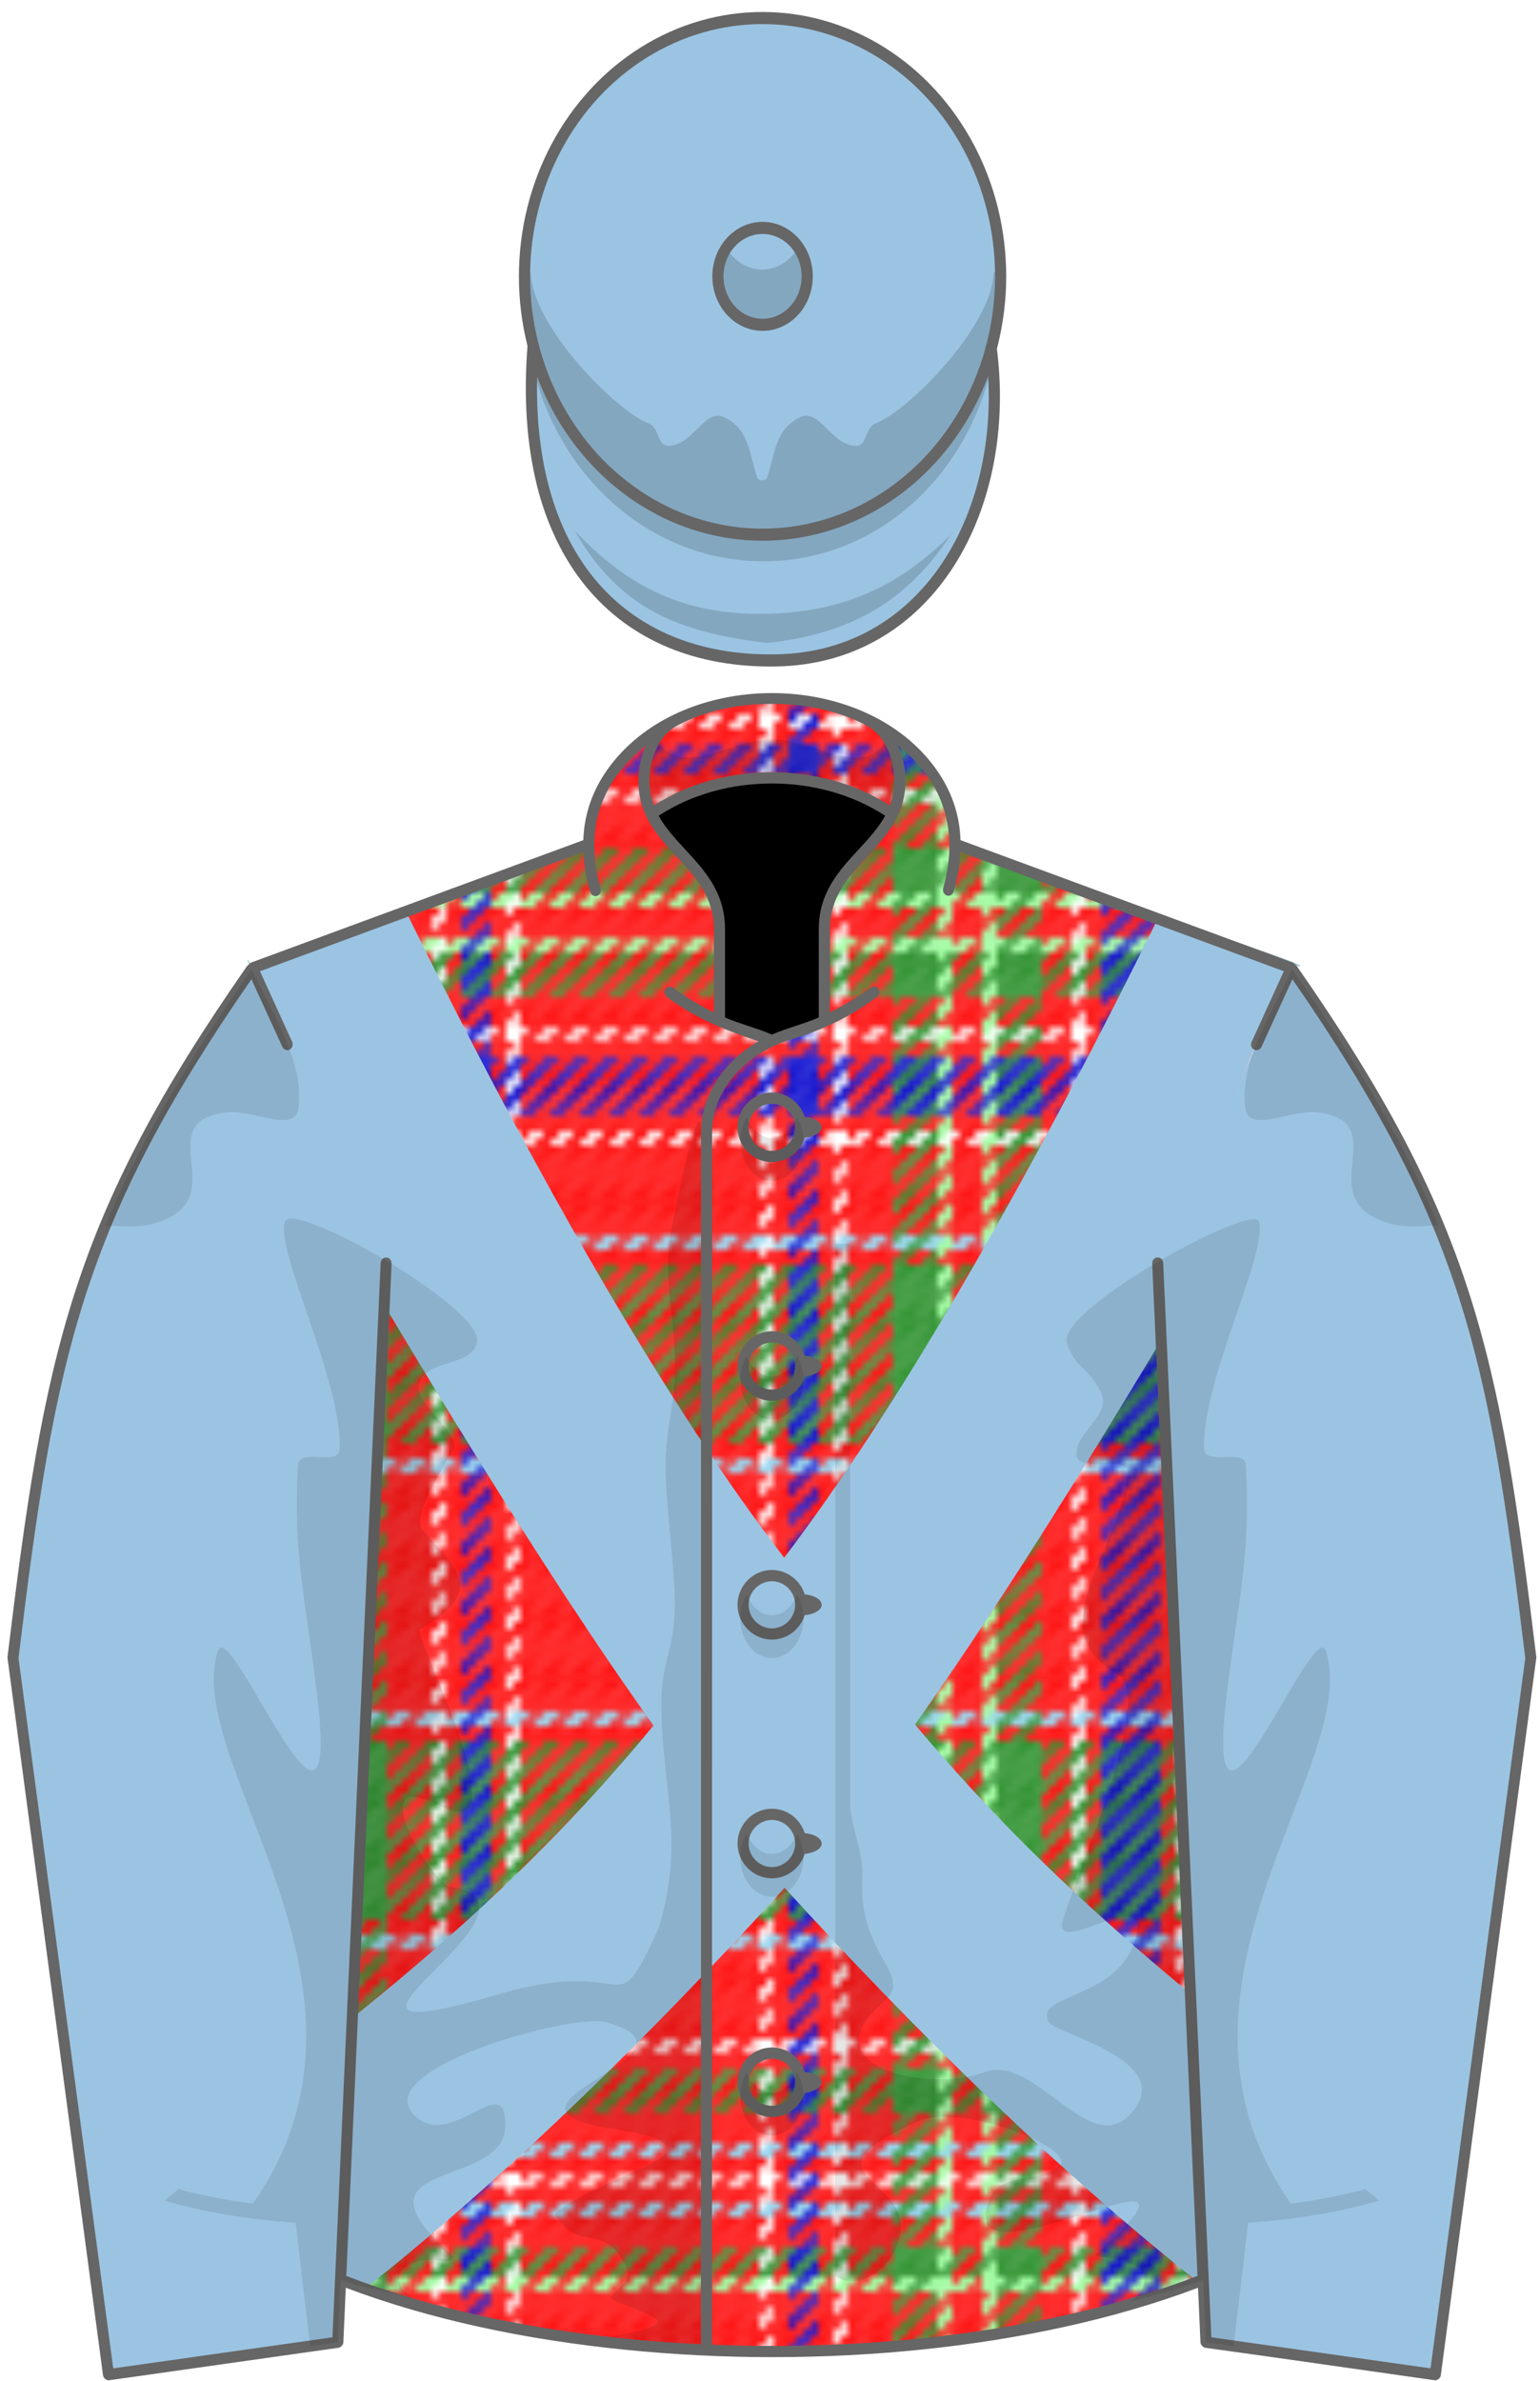 <?xml version="1.0" encoding="UTF-8" standalone="no"?><svg xmlns="http://www.w3.org/2000/svg" xmlns:xlink="http://www.w3.org/1999/xlink" width="100%" viewBox="194 200 207 320" fill="none" stroke="none" version="1.0" height="100%"><defs id="defs1"><pattern width="8" patternUnits="userSpaceOnUse" xlink:type="simple" xlink:actuate="onLoad" patternTransform="translate(0 2.5)" height="8" id="Wh" preserveAspectRatio="xMidYMid meet" xlink:show="other"><path style="stroke:#ffffff;stroke-width:1.414px;" d="M -4 8 L 8 -4 M -6 6 L 4 -4 M -2 10 L 10 -2 M 12 0 L 0 12 M 14 2 L 2 14"/></pattern><pattern width="8" patternUnits="userSpaceOnUse" xlink:type="simple" xlink:actuate="onLoad" patternTransform="translate(0 0.5)" height="8" id="Wv" preserveAspectRatio="xMidYMid meet" xlink:show="other"><path style="stroke:#ffffff;stroke-width:1.414px;" d="M -4 8 L 8 -4 M -6 6 L 4 -4 M -2 10 L 10 -2 M 12 0 L 0 12 M 14 2 L 2 14"/></pattern><pattern width="8" patternUnits="userSpaceOnUse" xlink:type="simple" xlink:actuate="onLoad" patternTransform="translate(0 2.5)" height="8" id="Gh" preserveAspectRatio="xMidYMid meet" xlink:show="other"><path style="stroke:#228b22;stroke-width:1.414px;" d="M -4 8 L 8 -4 M -6 6 L 4 -4 M -2 10 L 10 -2 M 12 0 L 0 12 M 14 2 L 2 14"/></pattern><pattern width="8" patternUnits="userSpaceOnUse" xlink:type="simple" xlink:actuate="onLoad" patternTransform="translate(0 0.5)" height="8" id="Gv" preserveAspectRatio="xMidYMid meet" xlink:show="other"><path style="stroke:#228b22;stroke-width:1.414px;" d="M -4 8 L 8 -4 M -6 6 L 4 -4 M -2 10 L 10 -2 M 12 0 L 0 12 M 14 2 L 2 14"/></pattern><pattern width="8" patternUnits="userSpaceOnUse" xlink:type="simple" xlink:actuate="onLoad" patternTransform="translate(0 2.5)" height="8" id="Bh" preserveAspectRatio="xMidYMid meet" xlink:show="other"><path style="stroke:#0000cd;stroke-width:1.414px;" d="M -4 8 L 8 -4 M -6 6 L 4 -4 M -2 10 L 10 -2 M 12 0 L 0 12 M 14 2 L 2 14"/></pattern><pattern width="8" patternUnits="userSpaceOnUse" xlink:type="simple" xlink:actuate="onLoad" patternTransform="translate(0 0.5)" height="8" id="Bv" preserveAspectRatio="xMidYMid meet" xlink:show="other"><path style="stroke:#0000cd;stroke-width:1.414px;" d="M -4 8 L 8 -4 M -6 6 L 4 -4 M -2 10 L 10 -2 M 12 0 L 0 12 M 14 2 L 2 14"/></pattern><pattern width="8" patternUnits="userSpaceOnUse" xlink:type="simple" xlink:actuate="onLoad" patternTransform="translate(0 2.5)" height="8" id="Rh" preserveAspectRatio="xMidYMid meet" xlink:show="other"><path style="stroke:#ff0000;stroke-width:1.414px;" d="M -4 8 L 8 -4 M -6 6 L 4 -4 M -2 10 L 10 -2 M 12 0 L 0 12 M 14 2 L 2 14"/></pattern><pattern width="8" patternUnits="userSpaceOnUse" xlink:type="simple" xlink:actuate="onLoad" patternTransform="translate(0 0.5)" height="8" id="Rv" preserveAspectRatio="xMidYMid meet" xlink:show="other"><path style="stroke:#ff0000;stroke-width:1.414px;" d="M -4 8 L 8 -4 M -6 6 L 4 -4 M -2 10 L 10 -2 M 12 0 L 0 12 M 14 2 L 2 14"/></pattern><pattern width="8" patternUnits="userSpaceOnUse" xlink:type="simple" xlink:actuate="onLoad" patternTransform="translate(0 2.5)" height="8" id="AZh" preserveAspectRatio="xMidYMid meet" xlink:show="other"><path style="stroke:#87ceeb;stroke-width:1.414px;" d="M -4 8 L 8 -4 M -6 6 L 4 -4 M -2 10 L 10 -2 M 12 0 L 0 12 M 14 2 L 2 14"/></pattern><pattern width="8" patternUnits="userSpaceOnUse" xlink:type="simple" xlink:actuate="onLoad" patternTransform="translate(0 0.5)" height="8" id="AZv" preserveAspectRatio="xMidYMid meet" xlink:show="other"><path style="stroke:#87ceeb;stroke-width:1.414px;" d="M -4 8 L 8 -4 M -6 6 L 4 -4 M -2 10 L 10 -2 M 12 0 L 0 12 M 14 2 L 2 14"/></pattern><pattern width="8" patternUnits="userSpaceOnUse" xlink:type="simple" xlink:actuate="onLoad" patternTransform="translate(0 2.5)" height="8" id="LGh" preserveAspectRatio="xMidYMid meet" xlink:show="other"><path style="stroke:#98fb98;stroke-width:1.414px;" d="M -4 8 L 8 -4 M -6 6 L 4 -4 M -2 10 L 10 -2 M 12 0 L 0 12 M 14 2 L 2 14"/></pattern><pattern width="8" patternUnits="userSpaceOnUse" xlink:type="simple" xlink:actuate="onLoad" patternTransform="translate(0 0.5)" height="8" id="LGv" preserveAspectRatio="xMidYMid meet" xlink:show="other"><path style="stroke:#98fb98;stroke-width:1.414px;" d="M -4 8 L 8 -4 M -6 6 L 4 -4 M -2 10 L 10 -2 M 12 0 L 0 12 M 14 2 L 2 14"/></pattern><pattern width="472" patternUnits="userSpaceOnUse" xlink:type="simple" xlink:actuate="onLoad" height="472" patternTransform="translate(36 36)" id="MacAlister" preserveAspectRatio="xMidYMid meet" xlink:show="other"><path fill="url(#Wh)" d=" M 0 30 h 472 v 2 h -472 z M 0 48 h 472 v 2 h -472 z M 0 170 h 472 v 2 h -472 z M 0 184 h 472 v 2 h -472 z M 0 216 h 472 v 2 h -472 z M 0 226 h 472 v 2 h -472 z M 0 260 h 472 v 2 h -472 z M 0 270 h 472 v 2 h -472 z M 0 302 h 472 v 2 h -472 z M 0 316 h 472 v 2 h -472 z M 0 438 h 472 v 2 h -472 z M 0 456 h 472 v 2 h -472 z" stroke="none"/><path fill="url(#Wv)" d=" M 30 0 v 472 h 2 v -472 z M 48 0 v 472 h 2 v -472 z M 170 0 v 472 h 2 v -472 z M 184 0 v 472 h 2 v -472 z M 216 0 v 472 h 2 v -472 z M 226 0 v 472 h 2 v -472 z M 260 0 v 472 h 2 v -472 z M 270 0 v 472 h 2 v -472 z M 302 0 v 472 h 2 v -472 z M 316 0 v 472 h 2 v -472 z M 438 0 v 472 h 2 v -472 z M 456 0 v 472 h 2 v -472 z" stroke="none"/><path fill="url(#Gh)" d=" M 0 18 h 472 v 4 h -472 z M 0 40 h 472 v 6 h -472 z M 0 66 h 472 v 24 h -472 z M 0 130 h 472 v 24 h -472 z M 0 190 h 472 v 6 h -472 z M 0 204 h 472 v 6 h -472 z M 0 278 h 472 v 6 h -472 z M 0 292 h 472 v 6 h -472 z M 0 334 h 472 v 24 h -472 z M 0 398 h 472 v 24 h -472 z M 0 442 h 472 v 6 h -472 z M 0 466 h 472 v 4 h -472 z" stroke="none"/><path fill="url(#Gv)" d=" M 18 0 v 472 h 4 v -472 z M 40 0 v 472 h 6 v -472 z M 66 0 v 472 h 24 v -472 z M 130 0 v 472 h 24 v -472 z M 190 0 v 472 h 6 v -472 z M 204 0 v 472 h 6 v -472 z M 278 0 v 472 h 6 v -472 z M 292 0 v 472 h 6 v -472 z M 334 0 v 472 h 24 v -472 z M 398 0 v 472 h 24 v -472 z M 442 0 v 472 h 6 v -472 z M 466 0 v 472 h 4 v -472 z" stroke="none"/><path fill="url(#Bh)" d=" M 0 174 h 472 v 8 h -472 z M 0 220 h 472 v 4 h -472 z M 0 264 h 472 v 4 h -472 z M 0 306 h 472 v 8 h -472 z" stroke="none"/><path fill="url(#Bv)" d=" M 174 0 v 472 h 8 v -472 z M 220 0 v 472 h 4 v -472 z M 264 0 v 472 h 4 v -472 z M 306 0 v 472 h 8 v -472 z" stroke="none"/><path fill="url(#Rh)" d=" M 0 0 h 472 v 16 h -472 z M 0 22 h 472 v 4 h -472 z M 0 28 h 472 v 2 h -472 z M 0 32 h 472 v 2 h -472 z M 0 36 h 472 v 4 h -472 z M 0 46 h 472 v 2 h -472 z M 0 50 h 472 v 12 h -472 z M 0 64 h 472 v 2 h -472 z M 0 90 h 472 v 2 h -472 z M 0 94 h 472 v 32 h -472 z M 0 128 h 472 v 2 h -472 z M 0 154 h 472 v 2 h -472 z M 0 158 h 472 v 12 h -472 z M 0 172 h 472 v 2 h -472 z M 0 182 h 472 v 2 h -472 z M 0 186 h 472 v 4 h -472 z M 0 198 h 472 v 4 h -472 z M 0 210 h 472 v 6 h -472 z M 0 218 h 472 v 2 h -472 z M 0 224 h 472 v 2 h -472 z M 0 228 h 472 v 16 h -472 z M 0 244 h 472 v 16 h -472 z M 0 262 h 472 v 2 h -472 z M 0 268 h 472 v 2 h -472 z M 0 272 h 472 v 6 h -472 z M 0 286 h 472 v 4 h -472 z M 0 298 h 472 v 4 h -472 z M 0 304 h 472 v 2 h -472 z M 0 314 h 472 v 2 h -472 z M 0 318 h 472 v 12 h -472 z M 0 332 h 472 v 2 h -472 z M 0 358 h 472 v 2 h -472 z M 0 362 h 472 v 32 h -472 z M 0 396 h 472 v 2 h -472 z M 0 422 h 472 v 2 h -472 z M 0 426 h 472 v 12 h -472 z M 0 440 h 472 v 2 h -472 z M 0 448 h 472 v 4 h -472 z M 0 454 h 472 v 2 h -472 z M 0 458 h 472 v 2 h -472 z M 0 462 h 472 v 4 h -472 z" stroke="none"/><path fill="url(#Rv)" d=" M 0 0 v 472 h 16 v -472 z M 22 0 v 472 h 4 v -472 z M 28 0 v 472 h 2 v -472 z M 32 0 v 472 h 2 v -472 z M 36 0 v 472 h 4 v -472 z M 46 0 v 472 h 2 v -472 z M 50 0 v 472 h 12 v -472 z M 64 0 v 472 h 2 v -472 z M 90 0 v 472 h 2 v -472 z M 94 0 v 472 h 32 v -472 z M 128 0 v 472 h 2 v -472 z M 154 0 v 472 h 2 v -472 z M 158 0 v 472 h 12 v -472 z M 172 0 v 472 h 2 v -472 z M 182 0 v 472 h 2 v -472 z M 186 0 v 472 h 4 v -472 z M 198 0 v 472 h 4 v -472 z M 210 0 v 472 h 6 v -472 z M 218 0 v 472 h 2 v -472 z M 224 0 v 472 h 2 v -472 z M 228 0 v 472 h 16 v -472 z M 244 0 v 472 h 16 v -472 z M 262 0 v 472 h 2 v -472 z M 268 0 v 472 h 2 v -472 z M 272 0 v 472 h 6 v -472 z M 286 0 v 472 h 4 v -472 z M 298 0 v 472 h 4 v -472 z M 304 0 v 472 h 2 v -472 z M 314 0 v 472 h 2 v -472 z M 318 0 v 472 h 12 v -472 z M 332 0 v 472 h 2 v -472 z M 358 0 v 472 h 2 v -472 z M 362 0 v 472 h 32 v -472 z M 396 0 v 472 h 2 v -472 z M 422 0 v 472 h 2 v -472 z M 426 0 v 472 h 12 v -472 z M 440 0 v 472 h 2 v -472 z M 448 0 v 472 h 4 v -472 z M 454 0 v 472 h 2 v -472 z M 458 0 v 472 h 2 v -472 z M 462 0 v 472 h 4 v -472 z" stroke="none"/><path fill="url(#AZh)" d=" M 0 26 h 472 v 2 h -472 z M 0 34 h 472 v 2 h -472 z M 0 62 h 472 v 2 h -472 z M 0 92 h 472 v 2 h -472 z M 0 126 h 472 v 2 h -472 z M 0 156 h 472 v 2 h -472 z M 0 330 h 472 v 2 h -472 z M 0 360 h 472 v 2 h -472 z M 0 394 h 472 v 2 h -472 z M 0 424 h 472 v 2 h -472 z M 0 452 h 472 v 2 h -472 z M 0 460 h 472 v 2 h -472 z" stroke="none"/><path fill="url(#AZv)" d=" M 26 0 v 472 h 2 v -472 z M 34 0 v 472 h 2 v -472 z M 62 0 v 472 h 2 v -472 z M 92 0 v 472 h 2 v -472 z M 126 0 v 472 h 2 v -472 z M 156 0 v 472 h 2 v -472 z M 330 0 v 472 h 2 v -472 z M 360 0 v 472 h 2 v -472 z M 394 0 v 472 h 2 v -472 z M 424 0 v 472 h 2 v -472 z M 452 0 v 472 h 2 v -472 z M 460 0 v 472 h 2 v -472 z" stroke="none"/><path fill="url(#LGh)" d=" M 0 16 h 472 v 2 h -472 z M 0 196 h 472 v 2 h -472 z M 0 202 h 472 v 2 h -472 z M 0 284 h 472 v 2 h -472 z M 0 290 h 472 v 2 h -472 z M 0 470 h 472 v 2 h -472 z" stroke="none"/><path fill="url(#LGv)" d=" M 16 0 v 472 h 2 v -472 z M 196 0 v 472 h 2 v -472 z M 202 0 v 472 h 2 v -472 z M 284 0 v 472 h 2 v -472 z M 290 0 v 472 h 2 v -472 z M 470 0 v 472 h 2 v -472 z" stroke="none"/></pattern><g id="Jacket" stroke="none"><path clip-rule="evenodd" id="Jacket_only_Path" d="m 355.731,506.441 -5.63,-137.425 17.471,-39.348 c 7.704,1.669 -24.318,-8.496 -44.986,-16.111 -0.049,-12.748 -13.798,-19.679 -24.829,-19.679 -11.026,0 -24.784,6.938 -24.83,19.68 l -44.997,16.58 c 0.493,2.495 -6.672,-16.121 17.147,38.545 L 239.779,506.442 c 18.428,7.193 38.345,9.65 57.977,9.65 19.572,0 39.614,-2.483 57.975,-9.651 z" fill-rule="evenodd"/></g><path clip-rule="evenodd" id="Jacket_only_Path" d="m 355.731,506.441 -5.63,-137.425 17.471,-39.348 c 7.704,1.669 -24.318,-8.496 -44.986,-16.111 -0.049,-12.748 -13.798,-19.679 -24.829,-19.679 -11.026,0 -24.784,6.938 -24.83,19.68 l -44.997,16.58 c 0.493,2.495 -6.672,-16.121 17.147,38.545 L 239.779,506.442 c 18.428,7.193 38.345,9.65 57.977,9.65 19.572,0 39.614,-2.483 57.975,-9.651 z" fill-rule="evenodd"/><clipPath id="Jacket_CP"><use overflow="visible" xlink:actuate="onLoad" xlink:type="simple" xlink:show="embed" xlink:href="#Jacket_only_Path"/></clipPath><path d="M316.991,431.789 c30.63-43.207,73.378-122.306,73.378-122.306l-27.19-14.722c0,0-32.49,73.469-63.774,114.606 c-31.403-40.854-63.464-113.794-63.464-113.794l-27.502,14.621c0,0,42.864,79.036,73.407,121.73 c-13.587,16.42-27.794,29.754-49.953,46.718l4.256,34.115c0,0,25.313-17.137,63.314-59.023 c37.587,41.292,62.574,58.212,62.574,58.212l5.604-33.203C345.725,461.964,330.824,448.222,316.991,431.789z" id="Jacket:Crossed_Sashes" clip-path="url(#Jacket_CP)" stroke="none"/><g id="Sleeves" stroke="none"><path d="M367.582,330.111l-17.986,39.438l6.512,145.262l30.818,4.365l12.846-96.311 C394.809,381.977,391.371,364.205,367.582,330.111L367.582,330.111z M227.929,330.111l17.985,39.438l-6.511,145.262 l-30.818,4.365l-12.846-96.311C200.703,381.977,204.14,364.205,227.929,330.111L227.929,330.111z" id="Sleeves_Path"/></g><g id="Shadows"><path fill="none" clip-rule="evenodd" d="M297.755,475.947c-2.133,0-3.874,1.762-3.874,3.922 s1.741,3.922,3.874,3.922s3.875-1.762,3.875-3.922S299.889,475.947,297.755,475.947L297.755,475.947z M297.756,347.598 c2.133,0,3.875,1.762,3.875,3.922s-1.741,3.922-3.875,3.922c-2.134,0-3.875-1.762-3.875-3.922S295.623,347.598,297.756,347.598 L297.756,347.598z M297.755,443.861c-2.133,0-3.874,1.76-3.874,3.92s1.741,3.922,3.874,3.922s3.875-1.762,3.875-3.922 S299.889,443.861,297.755,443.861L297.755,443.861z M297.755,411.773c-2.133,0-3.874,1.762-3.874,3.922s1.741,3.922,3.874,3.922 s3.875-1.762,3.875-3.922S299.889,411.773,297.755,411.773L297.755,411.773z M297.755,379.686c-2.133,0-3.874,1.762-3.874,3.922 s1.741,3.922,3.874,3.922s3.875-1.762,3.875-3.922S299.889,379.686,297.755,379.686L297.755,379.686z" id="Buttons_1_" fill-rule="evenodd" stroke="none"/><path clip-rule="evenodd" fill="black" d="M290.659,337.227c1.546,0.695,3.164,1.301,4.841,1.803 c0.781,0.234,1.534,0.518,2.254,0.846c0.721-0.328,1.474-0.611,2.255-0.846c1.678-0.502,3.295-1.107,4.842-1.803l0.002-12.221 c0.001-7.407,6.637-10.185,9.219-15.557c-4.369-3.027-10.08-4.865-16.317-4.865s-11.948,1.838-16.318,4.865 c2.582,5.372,9.218,8.149,9.22,15.557L290.659,337.227L290.659,337.227z" id="Under_Collar" fill-rule="evenodd" stroke="none"/><path fill="#666666" clip-rule="evenodd" d="M289.718,378.5 c0,45.549,0.001,91.098-0.018,136.646 M367.716,331.613l-4.128,9.037c-0.449,0.986-1.794,0.363-1.334-0.646l4.314-9.465 l-43.479-16.021c-0.087,1.86-0.383,3.54-0.901,5.277c-0.323,1.081-1.688,0.576-1.393-0.476c0.531-1.887,0.828-3.847,0.828-5.867 c-0.093-3.3-0.983-6.293-2.875-9.01c-1.152-1.653-2.562-3.075-4.068-4.266c0.652,1.413,1.025,3.05,1.025,4.789 c0,4.604-2.576,7.392-5.185,10.215c-2.47,2.673-4.972,5.381-4.973,9.722l0.001,11.17c1.945-0.947,3.756-2.057,5.426-3.275 c0.956-0.697,1.717,0.574,0.863,1.219c-3.371,2.547-7.217,4.418-11.617,5.736c-5.508,1.65-10.503,6.363-10.503,12.516 c0,8.744,0,17.488,0,26.232c0,45.549,0.001,91.098-0.018,136.646c2.684,0.107,5.37,0.164,8.056,0.164 c13.997,0,27.227-1.449,38.918-4.016c6.641-1.457,12.784-3.273,18.288-5.389l-6.086-136.033c-0.049-1.086,1.429-1.18,1.479-0.084 l6.471,144.363l29.464,4.174l12.732-95.457c-2.472-20.357-4.566-34.965-8.992-48.695 C385.693,360.725,379.107,348.072,367.716,331.613L367.716,331.613z M297.756,346.842c2.007,0,3.808,1.352,4.408,3.277 c1.298,0.127,2.283,0.707,2.283,1.4s-0.985,1.273-2.283,1.4c-0.6,1.924-2.399,3.275-4.408,3.275c-2.529,0-4.62-2.117-4.62-4.676 C293.137,348.959,295.228,346.842,297.756,346.842L297.756,346.842z M297.756,348.352c-1.712,0-3.129,1.436-3.129,3.168 s1.417,3.166,3.129,3.166c1.71,0,3.128-1.434,3.128-3.166S299.468,348.352,297.756,348.352L297.756,348.352z M302.164,382.207 c1.298,0.127,2.283,0.707,2.283,1.4s-0.985,1.273-2.283,1.4c-0.6,1.924-2.4,3.275-4.409,3.275c-2.528,0-4.62-2.117-4.62-4.676 c0-2.561,2.091-4.678,4.62-4.678C299.764,378.93,301.564,380.281,302.164,382.207L302.164,382.207z M302.164,414.293 c1.298,0.127,2.283,0.709,2.283,1.402c0,0.691-0.985,1.271-2.283,1.398c-0.6,1.926-2.4,3.277-4.409,3.277 c-2.528,0-4.62-2.117-4.62-4.676c0-2.561,2.091-4.678,4.62-4.678C299.764,411.018,301.564,412.369,302.164,414.293L302.164,414.293 z M302.164,446.381c1.298,0.127,2.283,0.707,2.283,1.4s-0.985,1.273-2.283,1.4c-0.6,1.926-2.4,3.277-4.409,3.277 c-2.528,0-4.62-2.117-4.62-4.678c0-2.559,2.091-4.676,4.62-4.676C299.764,443.105,301.564,444.457,302.164,446.381L302.164,446.381 z M302.164,478.469c1.298,0.127,2.283,0.707,2.283,1.4s-0.985,1.273-2.283,1.4c-0.6,1.924-2.4,3.277-4.409,3.277 c-2.528,0-4.62-2.117-4.62-4.678c0-2.559,2.091-4.676,4.62-4.676C299.764,475.193,301.564,476.545,302.164,478.469L302.164,478.469 z M297.755,380.439c-1.711,0-3.128,1.436-3.128,3.168s1.417,3.166,3.128,3.166s3.129-1.434,3.129-3.166 S299.467,380.439,297.755,380.439L297.755,380.439z M297.755,412.527c-1.711,0-3.128,1.434-3.128,3.168 c0,1.732,1.417,3.166,3.128,3.166s3.129-1.434,3.129-3.166C300.885,413.961,299.467,412.527,297.755,412.527L297.755,412.527z M297.755,444.615c-1.711,0-3.128,1.434-3.128,3.166s1.417,3.168,3.128,3.168s3.129-1.434,3.129-3.168 C300.885,446.049,299.467,444.615,297.755,444.615L297.755,444.615z M297.755,476.703c-1.711,0-3.128,1.434-3.128,3.166 s1.417,3.168,3.128,3.168s3.129-1.436,3.129-3.168S299.467,476.703,297.755,476.703L297.755,476.703z M274.717,319.32 c0.316,1.088-1.041,1.649-1.394,0.468c-0.521-1.747-0.812-3.399-0.9-5.27l-43.479,16.021l4.312,9.461 c0.432,0.947-0.853,1.693-1.337,0.635l-4.124-9.02c-11.391,16.457-17.978,29.109-22.313,42.559 c-4.425,13.73-6.521,28.338-8.993,48.695l12.732,95.457l29.465-4.174l6.474-144.322c0.051-1.141,1.522-1.059,1.473,0.059 l-6.083,136.018c5.504,2.115,11.647,3.932,18.288,5.389c8.997,1.975,18.904,3.287,29.372,3.787 c0.019-45.527,0.018-91.055,0.017-136.582c0-8.744,0-17.488,0-26.232c0-5.27,3.331-9.793,7.715-12.307 c-4.519-1.555-8.386-3.025-12.244-5.932c-0.859-0.646-0.05-1.889,0.837-1.234c1.665,1.229,3.482,2.33,5.429,3.277v-11.17 c-0.001-4.341-2.502-7.049-4.973-9.722c-2.608-2.823-5.184-5.611-5.184-10.215c0-1.739,0.374-3.375,1.026-4.789 c-1.507,1.19-2.913,2.616-4.069,4.266c-1.918,2.736-2.876,5.845-2.875,9.01C273.889,315.472,274.169,317.438,274.717,319.32 L274.717,319.32z M387.663,519.275c-0.05,0.375-0.47,0.699-0.839,0.646c-10.273-1.453-20.54-2.951-30.818-4.365 c-0.302-0.043-0.631-0.408-0.644-0.715l-0.329-7.354c-5.458,2.068-11.517,3.85-18.045,5.281 c-11.795,2.588-25.132,4.049-39.232,4.049c-12.86,0-26.771-1.314-39.232-4.049c-6.528-1.432-12.587-3.213-18.044-5.281l-0.33,7.354 c-0.014,0.307-0.342,0.672-0.644,0.715l-30.818,4.365c-0.37,0.053-0.789-0.271-0.839-0.646L195,422.773 c2.486-20.484,4.593-35.184,9.067-49.066c4.46-13.838,11.262-26.816,23.117-43.832l0.492-0.471 c14.91-5.494,29.82-10.987,44.73-16.481c0.116-3.644,1.338-6.759,3.141-9.348c9.671-13.89,34.744-13.896,44.418,0 c1.803,2.588,3.025,5.704,3.141,9.348l44.73,16.481l0.492,0.471c11.854,17.016,18.656,29.994,23.116,43.832 c4.475,13.883,6.581,28.582,9.067,49.066C400.51,422.764,395.518,460.104,387.663,519.275L387.663,519.275z M310.443,297.498 c-3.635-1.921-8.031-2.891-12.688-2.891c-4.657,0-9.052,0.97-12.688,2.891c-2.601,1.374-3.77,4.616-3.77,7.467 c0,1.221,0.222,2.308,0.596,3.304c4.7-3.023,10.316-4.475,15.862-4.475c5.545,0,11.164,1.452,15.862,4.475 c0.374-0.996,0.596-2.083,0.596-3.304C314.214,302.113,313.045,298.872,310.443,297.498L310.443,297.498z M304.055,336.758 l0.002-11.856c0.001-4.938,2.705-7.864,5.375-10.754c1.32-1.43,2.634-2.851,3.549-4.504c-4.494-2.94-9.899-4.34-15.225-4.34 c-5.324,0-10.732,1.399-15.224,4.34c0.914,1.654,2.227,3.074,3.548,4.504c2.67,2.89,5.374,5.816,5.375,10.754l0.002,11.856 c2.063,0.893,4.246,1.406,6.298,2.295C299.809,338.164,301.991,337.65,304.055,336.758L304.055,336.758z" id="Border_1_jacket" fill-rule="evenodd" stroke="none"/><!-- use fill-opacity instead of opacity as that leads (inexplicably) to enormous PDF files --><path fill-opacity="0.10" fill="black" fill-rule="evenodd" id="Shadows_1_" d="M336.836,458.27 c-1.176,4.846,11.593-4.963,9.92,1.875c-2.154,8.818-13.939,7.678-11.781,11.645c0.855,1.572,17.568,5.195,10.977,12.363 c-5.547,6.031-12.848-8.158-19.584-5.648c-7.461,2.781-23.845-0.609-13.682-9.342c4.383-3.764-3.36-6.068-2.781-16.732 c0.193-3.551-1.632-7.105-1.632-10.072v-75.199h-1.999v138.674c2.647,2.143,6.465-0.521,7.676-2.717 c5.97-10.82-14.525-9.828,3.237-17.926c6.11-2.787,21.852,3.779,19.204,5.943c-2.913,2.381-7.788,0.795-9.312,4.289 c-6.198,14.217,34.853-11.002,14.136,7.693c-0.347,0.313,6.197,0.377,6.633,2.848c0.189,1.076-0.607,2.623-1.959,3.42 c3.274-0.955,6.612-1.707,9.798-2.951c0.015-0.006,0.03-0.012,0.044-0.018h0.001l0.376,8.396l3.704,0.523l1.968-16.588 c6.418-0.418,12.393-1.451,17.607-2.961l-1.851-1.553c-0.938,0.252-1.9,0.488-2.886,0.707c-2.266,0.504-4.65,0.922-7.132,1.244 c-20.317-28.975,9.55-59.113,4.718-74.27c-1.631-5.115-16.633,33.631-13.366,6.037c1.536-12.975,3.289-18.865,2.587-31.043 c-0.133-2.299-5.509,0.146-5.605-2.156c-0.379-9.109,8.811-26.852,7.33-30.611c-0.944-2.396-27.037,11.77-25.777,16.334 c0.928,3.369,3.631,3.824,4.734,7.139c0.898,2.697-3.451,4.918-3.451,7.762c0,2.977,7.248-0.145,6.908,2.811 c-1.175,10.205-12.1,21.014-1.355,26.832C349.515,427.875,338.045,453.287,336.836,458.27L336.836,458.27z M301.147,350.209 c0.54,0.891,0.86,1.996,0.86,3.195c0,2.924-1.91,5.309-4.251,5.309c-2.342,0-4.252-2.385-4.252-5.309 c0-1.199,0.321-2.305,0.861-3.195c0.662,1.637,1.935,2.748,3.391,2.748S300.486,351.846,301.147,350.209L301.147,350.209z M227.993,496.184c-2.481-0.322-4.867-0.74-7.133-1.244c-0.984-0.219-1.946-0.455-2.885-0.707l-1.85,1.553 c5.214,1.51,11.189,2.543,17.606,2.961l1.968,16.588l3.704-0.523l0.376-8.396c0.002,0,0.004,0.002,0.006,0.002 c0.015,0.008,0.033,0.027,0.04,0.016c2.73,1.057,6.229,1.477,9.793,2.518c-1.35-0.797-2.145-1.912-1.955-2.986 c0.296-1.676,2.881-2.629,5.754-2.123c0.887,0.156,2.086-0.076,0.879-1.166c-13.87-12.531,7.282-8.416,7.607-16.758 s-7.411,3.6-12.345-1.764c-5.682-6.178,21.381-13.563,25.802-12.371c15.583,4.199-18.616,11.236,0.756,14.291 c18.107,2.852-0.924,5.785-7.52,11.439c3.065,5.189,5.582,1.514,8.653,5.604c2.468,3.289,0.552,3.514-1.217,5.729 c0.733,0.686,6.522,2.428,6.385,3.205c-0.175,0.994-4.996,1.732-6.364,2.064c3.949,0.445,8.008,0.771,12.154,0.969 c0.022-54.271,0.017-108.543,0.017-162.814c0-7.355-4.072,13.121-4.23,14.525c-0.709,6.311,0.806,10.809,0.714,17.146 c-0.083,5.775-1.24,7.623-1.24,13.4c0,4.777,1.317,13.938,1.24,18.713c-0.097,6.078-1.892,7.225-1.806,13.303 c0.167,11.854,3.179,17.975-0.398,29.875c-6.318,13.697-2.832,3.309-21.635,8.844c-31.653,9.32,10.077-11.939-6.508-14.547 c-2.049-0.322-12.311-16.531-1.037-10.76s-3.905-23.252-2.918-23.785c9.626-5.213,4.177-8.877,0.305-13.477 c-1.571-1.865,4.386-10.709,4.386-10.994c0-2.844-5.644-5.926-4.745-8.623c1.104-3.316,6.825-2.045,7.753-5.414 c1.242-4.504-24.664-19.166-25.778-16.334c-1.481,3.76,7.709,21.502,7.329,30.611c-0.103,2.471-5.465-0.316-5.607,2.209 c-0.684,12.143,1.056,18.035,2.59,30.99c3.267,27.594-11.735-11.152-13.366-6.037C218.443,437.07,248.31,467.209,227.993,496.184 L227.993,496.184z M282.632,299.874c3.329,4.733,9.727-0.533,15.124-0.533c5.396,0,11.795,5.267,15.124,0.533 c0.909,1.508,1.334,3.371,1.334,5.091c0,1.221-0.222,2.308-0.596,3.304c-4.698-3.023-10.317-4.475-15.862-4.475 c-5.546,0-11.162,1.452-15.862,4.475c-0.375-0.996-0.596-2.083-0.596-3.304C281.297,303.245,281.724,301.382,282.632,299.874 L282.632,299.874z M381.29,364.572c1.807,0.451,4.174,0.158,6.065,0.158c-0.387-0.939-0.787-1.879-1.203-2.82 c0.001,0.002,0.002,0.002,0.004,0.004c-0.082-0.184-0.164-0.369-0.246-0.555c-0.002-0.002-0.004-0.006-0.006-0.008 c-4.852-10.852-11.43-21.352-18.225-31.1c-2.692,5.979-7.123,12.385-6.279,18.725c0.456,3.42,6.19,0.111,9.617,0.523 C381.978,350.82,369.287,361.57,381.29,364.572L381.29,364.572z M214.222,364.572c-1.807,0.451-4.174,0.158-6.066,0.158 c0.388-0.939,0.788-1.879,1.204-2.82c-0.001,0.002-0.002,0.002-0.004,0.004c0.082-0.184,0.164-0.369,0.246-0.555 c0.002-0.002,0.004-0.006,0.006-0.008c4.851-10.852,11.43-21.352,18.225-31.1c2.692,5.979,7.124,12.385,6.279,18.725 c-0.456,3.42-6.19,0.111-9.617,0.523C213.534,350.82,226.225,361.57,214.222,364.572L214.222,364.572z M294.364,382.262 c-0.54,0.891-0.861,1.998-0.861,3.195c0,2.924,1.911,5.309,4.252,5.309c2.342,0,4.252-2.385,4.252-5.309 c0-1.197-0.321-2.305-0.861-3.195c-0.661,1.637-1.934,2.748-3.391,2.748C296.299,385.01,295.026,383.898,294.364,382.262 L294.364,382.262z M294.364,414.35c-0.54,0.891-0.861,1.996-0.861,3.195c0,2.924,1.911,5.309,4.252,5.309 c2.342,0,4.252-2.385,4.252-5.309c0-1.199-0.322-2.305-0.861-3.195c-0.662,1.637-1.934,2.748-3.391,2.748 C296.299,417.098,295.026,415.986,294.364,414.35L294.364,414.35z M294.364,446.438c-0.54,0.891-0.861,1.996-0.861,3.195 c0,2.924,1.911,5.309,4.252,5.309c2.342,0,4.252-2.385,4.252-5.309c0-1.199-0.322-2.305-0.861-3.195 c-0.662,1.637-1.934,2.748-3.391,2.748C296.299,449.186,295.026,448.074,294.364,446.438L294.364,446.438z M294.364,478.525 c-0.54,0.889-0.861,1.996-0.861,3.195c0,2.924,1.911,5.309,4.252,5.309c2.342,0,4.252-2.385,4.252-5.309 c0-1.199-0.322-2.307-0.861-3.195c-0.661,1.635-1.934,2.748-3.391,2.748C296.299,481.273,295.025,480.16,294.364,478.525 L294.364,478.525z" stroke="none" clip-rule="evenodd"/></g><g id="Cap" stroke="none"><path d="m 327.249,246.166 c -19.423,25.647 -50.245,24.983 -61.601,-0.342 L 265.309,254.554 c -0.669,17.222 13.161,29.934 30.971,29.934 17.81,0 32.004,-12.713 31.308,-29.934 z" id="Cap_peak"/><circle r="32" id="Cap_crown" cx="296.5" cy="237"/></g><g id="Cap_shadows"><path clip-rule="evenodd" fill="black" d="m 328.338,239.651 c 0,18.54 -14.156,32.644 -31.721,32.644 -17.564,0 -32.059,-14.104 -32.059,-32.644 0,-1.042 0,-2.079 0,-3.117 l 0.785,0 c 0.188,6.673 11.511,17.163 15.874,18.691 1.472,0.515 1.058,2.89 2.761,2.766 3.395,-0.248 4.719,-4.721 7.439,-3.51 3.407,1.517 3.33,4.856 4.389,7.484 0.16,0.397 1.124,0.397 1.284,0 1.06,-2.628 0.981,-5.967 4.388,-7.484 2.721,-1.211 4.045,3.262 7.439,3.51 1.703,0.124 1.289,-2.251 2.762,-2.766 4.362,-1.529 15.688,-12.019 15.875,-18.691 l 0.783,0 c 0.001,1.038 0.001,2.075 0.001,3.117 z m -26.677,-6.802 c 0.515,0.974 0.811,2.104 0.811,3.307 0,3.643 -2.706,6.614 -6.023,6.614 -3.318,0 -6.023,-2.971 -6.023,-6.614 0,-1.203 0.296,-2.333 0.811,-3.307 1.044,1.974 2.991,3.307 5.213,3.307 2.222,0 4.167,-1.333 5.211,-3.307 z m 20.484,35.681 c -5.312,7.62 -12.382,12.668 -25.019,13.879 -11.868,-1.291 -19.891,-4.219 -25.865,-13.879 6.885,6.684 14.368,10.43 25.526,10.274 12.379,-0.173 19.487,-4.766 25.188,-9.935 z" fill-opacity="0.15" fill-rule="evenodd"/><g id="Cap_Border"><circle fill="none" stroke-width="1.5" r="6" cx="296.5" cy="237" stroke="#666666"/><circle fill="none" stroke-width="1.5" r="32" cx="296.5" cy="237" stroke="#666666"/><path fill="none" stroke-width="1.5" d="m 265.669,245.488 c -2.254,25.904 11.652,39.432 32.665,39.087 20.76,-0.341 31.797,-19.153 28.851,-39.002" stroke="#666666"/></g></g></defs><g><title/><rect fill="white" x="194" width="207" height="320" y="200" stroke="none"/><use x="0" y="0" fill="url(#MacAlister)" xlink:href="#Jacket" xlink:type="simple" xlink:actuate="onLoad" xlink:show="embed"/><use x="0" y="0" fill="#9BC4E2" xlink:href="#Jacket:Crossed_Sashes" xlink:type="simple" xlink:actuate="onLoad" xlink:show="embed"/><use x="0" y="0" fill="#9BC4E2" xlink:href="#Sleeves" xlink:type="simple" xlink:actuate="onLoad" xlink:show="embed"/><use x="0" y="0" fill="none" xlink:href="#Shadows" xlink:type="simple" xlink:actuate="onLoad" stroke="none" xlink:show="embed"/><g transform="translate(0.0 -20.0) scale(1.0 1.085)"><use x="0" y="0" fill="#9BC4E2" xlink:href="#Cap" xlink:type="simple" xlink:actuate="onLoad" xlink:show="embed"/><use x="0" y="0" fill="none" xlink:href="#Cap_shadows" xlink:type="simple" xlink:actuate="onLoad" stroke="none" xlink:show="embed"/></g></g></svg>